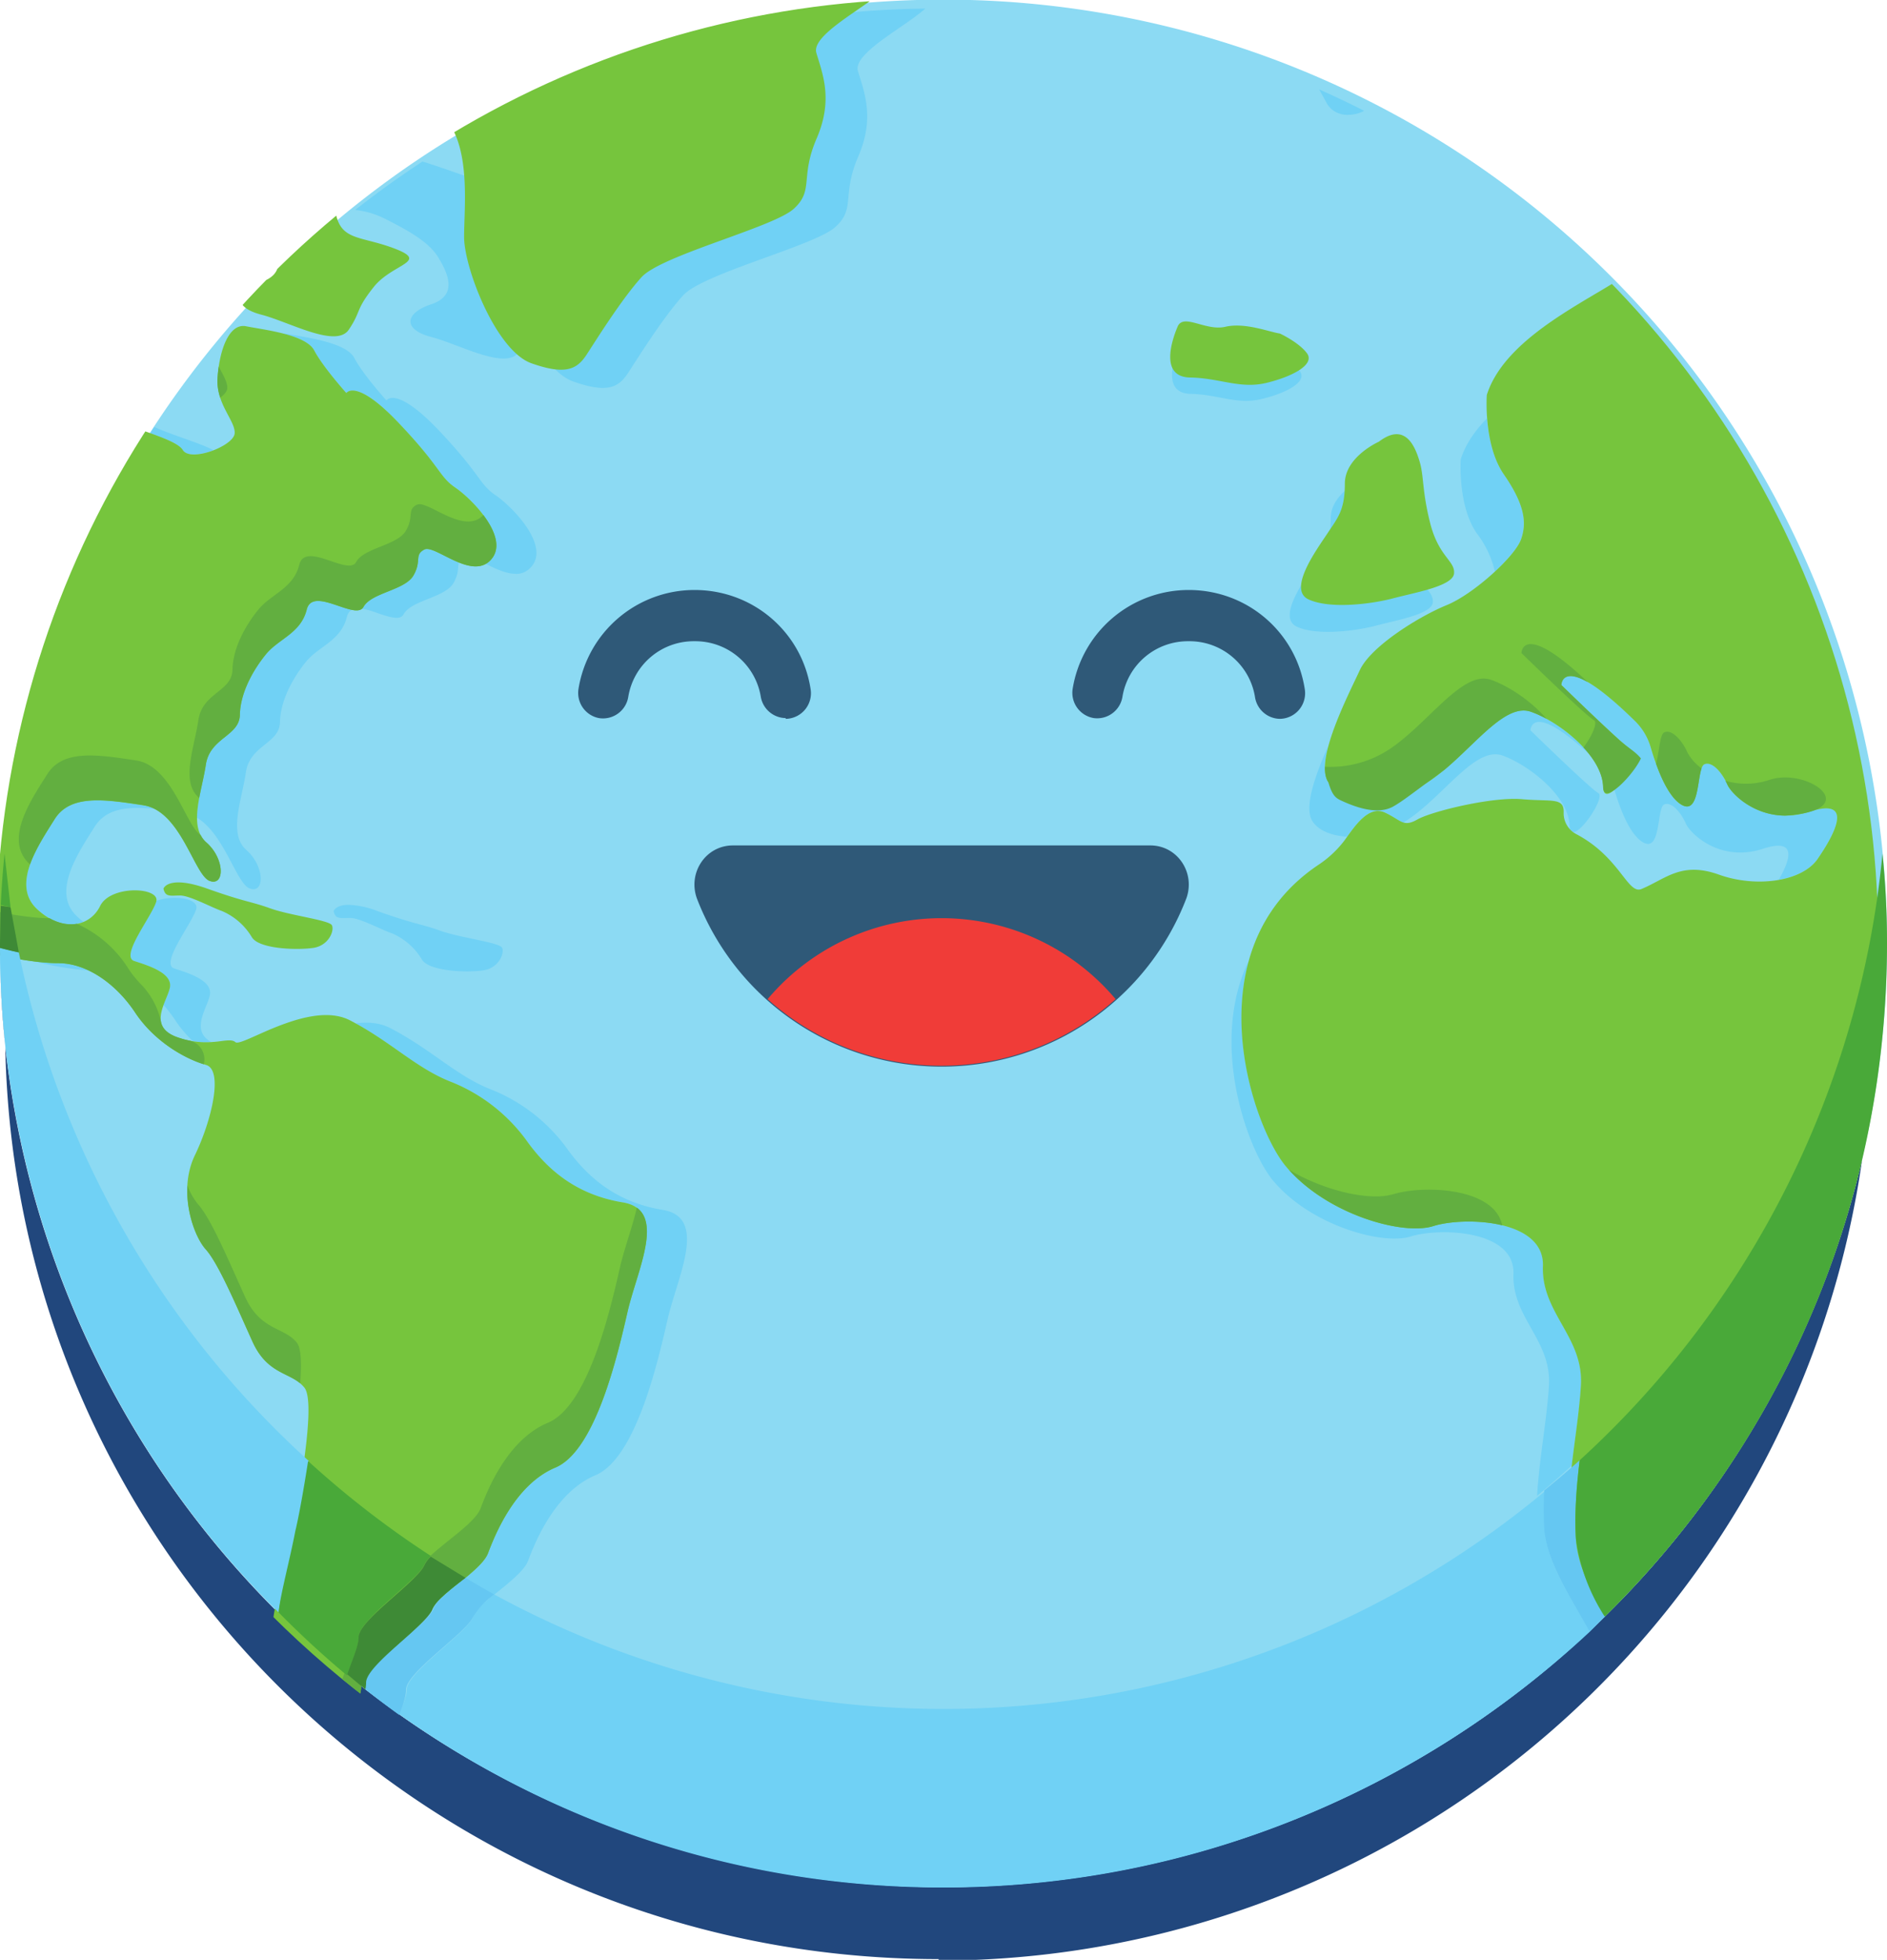 <svg xmlns="http://www.w3.org/2000/svg" viewBox="0 0 250.5 260.1"><defs><clipPath id="a" clipPathUnits="userSpaceOnUse"><path d="M3445.3 2507.1a939.2 939.2 0 1 0-1878.5 0 939.3 939.3 0 1 0 1878.5 0"/></clipPath></defs><path fill="#21477d" d="M124.6 260C57 260 2 206 .7 138.9a125.3 125.3 0 0 0 246.5 15 123.9 123.9 0 0 1-122.6 106.3"/><path fill="#8cdaf3" d="M250.5 125.2a125.2 125.2 0 1 1-250.5 0 125.2 125.2 0 0 1 250.5 0"/><g clip-path="url(#a)" transform="matrix(.133 0 0 -.133 -208.9 459.5)"><path fill="#70d1f5" d="M2059 1859.7a936 936 0 0 0-29 16.4c12.6 10.2 24.6 20.4 27.8 29 6.9 18.1 26.9 68.4 67.2 85.3 40.3 16.9 62.3 113 72 155.4l.1.2c9.8 42.5 40.5 101.7-4.9 109.1-45.4 7.5-74 31.7-94.5 59.7a172 172 0 0 1-78.4 61.2c-32.7 13.2-56.3 37.3-93.7 57.7 3.5.5 7 .7 10.4.7 8.5 0 16.7-1.5 24-5.3 40.7-21 65-46.8 99.2-60.7a172 172 0 0 0 78.5-61.1c20.5-28 49-52.3 94.5-59.7 45.5-7.5 14.6-66.8 4.8-109.3-9.7-42.5-31.7-138.6-72-155.5-40.3-16.8-60.4-67.1-67.2-85.3-4.2-11.1-23-25-38.8-37.8M1776 2415c-4 0-8.2.3-12.8 1-6.3 6-12.3 12.8-17.3 20.4-3.6 5.6-7.7 10.8-12 15.7 2.3 6.5 5.5 12.7 6.3 17.6 2.6 14.1-20.7 21.6-35.4 26.2-14.7 4.7 17.2 44.4 21.7 59.2l.2.9c5.9 2 12.4 3 18.5 3 12.8 0 23.5-4.2 21.3-11.4-4.5-14.8-36.5-54.6-21.7-59.2 14.7-4.6 38-12.1 35.4-26.2-2.3-13-20-35 1.1-47a91 91 0 0 0-5.3-.2m-117 71.6c-15 1-35 4-53.6 8.9 9-1.1 17.1-1.7 23.4-1.7 10.1 0 20.3-2.6 30.1-7.2m-17.5 46c-6.6 0-13.8 2-21 6h-.1a65.6 65.6 0 0 0-13.3 10c-25 24.2 2.3 63.5 18.2 89 9.1 14.4 24.4 18.7 42.7 18.7 14 0 29.7-2.5 46-4.9a36 36 0 0 0 11.2-3.7c-6 .7-11.7 1-17.2 1-18.4 0-33.6-4.3-42.7-18.7-16-25.5-43.2-64.8-18.2-89a71.3 71.3 0 0 1 7-6 34.4 34.4 0 0 0-12.6-2.4m182.2 35c-1 0-2.3.2-3.6.7-13.4 4.8-25.2 54.1-52.7 70.6 0 16.3 6.3 35.9 8.8 52.9 4 27.3 33.6 28.4 34 50 .5 21.6 12.8 44 25.7 60 13 16 35 21 41 45 1.7 6.3 6 8.5 11.4 8.5 5.7 0 12.8-2.4 19.7-4.7 5-1.7 9.9-3.4 14-4.2-2.3-1.3-4.1-3.5-5-7.2-6.1-24-28.2-29-41.1-45-12.9-16-25.2-38.3-25.7-60-.5-21.5-30-22.7-34-50s-17.8-61.5.4-77.4c16.7-14.6 18.6-39.2 7.1-39.2m142.8 270.8c-5 0-11.7 2.3-18.6 4.6-5.4 2-11 3.8-16 4.4.7.6 1.3 1.2 1.7 2 7.7 14.2 41.2 16.5 49.8 31.3 8.6 14.7.5 20.5 11 26 .7.3 1.5.5 2.5.5 4.9 0 12.7-4.4 21.4-8.7 3.4-1.7 7-3.4 10.6-4.8-1.6-4.5.4-10.4-5.5-20.6-8.6-14.7-42-17-49.8-31.2-1.4-2.6-3.9-3.5-7-3.5m118.9 43.9c-8.8 0-18.5 4.3-27.2 8.6l-2.7 1.4c2 1 3.7 2.5 5.4 4.4 19 21.7-19 60.3-35.7 71.7-16.7 11.4-13.8 19.5-56.6 64.6-25.5 27-39.1 32.3-46 32.3-4.6 0-6.1-2.5-6.1-2.5s-23.7 26.3-32 42.3c-4.3 8.2-17.2 13.4-31.2 17h.1c1 0 2 0 3-.2 18-3.6 59.6-8.2 68-24.3 8.3-16.1 32-42.3 32-42.3s1.6 2.5 6.2 2.5c6.8 0 20.4-5.4 46-32.3 42.8-45.1 39.9-53.3 56.6-64.7 16.7-11.4 54.7-50 35.7-71.6-4.4-5-9.8-7-15.5-7m-321.1 119.3c-5.2 0-9.3 1.3-11.3 4.4-3.6 6-16.7 11.2-32.3 16.8l4 6.1c20.2-9 45.2-15.8 59-23.1a57.3 57.3 0 0 0-19.4-4.2m309 95.6c-19.8 0-50.9 16-72.1 21.5-28.5 7.4-27 23.7 0 32.7 26.9 9 16.4 31.1 7 46.6-9.3 15.5-30 27-53.5 38.8a85.9 85.9 0 0 1-29.5 8.7 940.3 940.3 0 0 0 67.2 48.3c15.5-4.8 29.8-10 41.5-14 38.6-13.7 36.6-24 41-56l1-5.6c-.2-6.6-.4-12.6-.4-17.6 0-16.8 9.4-48.8 23.6-76.6-2.5-5.6-4-10.4-10.5-20.2-3.3-4.8-8.7-6.6-15.4-6.6"/><path fill="#70d1f5" d="M2172.2 3067.8c-7.4 0-17 2-29.6 6.5-16.1 5.7-31.6 26.1-43.5 49.5-14.2 27.8-23.6 59.8-23.6 76.6 0 5 .2 11 .4 17.6 1 33.8 2.2 83.2-24.3 105.5a61.3 61.3 0 0 1-4.4 3.4 934.6 934.6 0 0 0 447 119.4c-20.5-18.5-72.4-44.6-67.2-62.3 6.4-21.3 17-46.9.2-85.6-16.7-38.8-2.2-51.4-22.7-70-20.5-18.7-132.2-46.3-152-68.3-20-22-45.1-62.3-54.5-76.7-6-9.3-12.5-15.6-25.8-15.6m744.1 272.4c-8.7 0-17 3.7-21.6 12.1-2.3 4.3-4.8 8.9-7.4 13.4a924.9 924.9 0 0 0 45-21.4c-4.9-2.6-10.5-4-16-4m-101.7-285.4c-17.8 0-33.9 6.5-55.7 7-28.2.5-17 34-11.6 47.2 1.5 3.7 4.3 5 7.9 5 3.8 0 8.6-1.4 13.8-2.8a63.8 63.8 0 0 1 16.5-2.9c2.1 0 4.3.2 6.4.7 3.4.8 7 1.1 10.6 1.1 15.9 0 32.6-6.3 40.2-7.4 0 0 17.5-8 25.3-18.3 7.8-10.3-12.4-21.5-37.4-27.6-5.6-1.4-10.9-2-16-2m81.6-230.5c-11.8 0-23 1.4-31 5.1-20.2 9.1 7.5 46.7 17.2 61.4 9.7 14.8 16.5 21.7 16.5 46.8 0 25 31.7 39 31.7 39 6.5 5 12 7.1 16.6 7.1 12 0 17.8-13.7 21.1-24.2 4.6-14.5 2.3-27.6 10.3-59s23.3-35 22.2-46.8c-1-11.8-36.4-17.8-56.7-23.2-12-3.2-30.6-6.2-47.9-6.2M2037 2485.6c-17.7 0-39.8 3-45.2 11.8a64 64 0 0 1-30 26.2c-10.2 3.4-31.8 15.3-41.5 15.3l-7.5-.1c-5 0-7.9 1-9.1 7 0 0 2 6.2 15 6.2a88 88 0 0 0 28.4-6.1c38.7-13.8 43.5-12.7 63.2-19.8 19.6-7 58.6-11.6 61.4-16.8 2.9-5-2.8-20.4-18.8-22.7-4.1-.6-9.7-1-16-1m1068-523.2c2.3 38.4 9.7 75.4 11.8 109.8 2.8 45.4-37 67.7-35.4 111.6 1.1 31.3-36.8 41.5-69.1 41.5-13 0-25-1.6-33.3-4.2-4.5-1.4-10.1-2.1-16.4-2.1-34 0-89.9 20.3-121.3 58-25.1 30.3-64.4 137-23.8 219.8-23.3-82.8 12.7-176.7 36.7-205.6 33.5-40.4 93.2-62 129.6-62 6.8 0 12.7.7 17.6 2.2 8.8 2.8 21.7 4.5 35.6 4.5 34.5 0 75-10.9 73.9-44.4-1.7-46.9 40.8-70.8 37.9-119.4-1.6-25.3-5.8-52-9.1-79.5a945.2 945.2 0 0 0-34.6-30.2M3346 2577c9.5 16.2 16.1 34-.4 34-3.9 0-8.9-1-15.4-3.1-8-2.6-15.6-3.7-22.5-3.7-30.8 0-51.1 21.1-54.4 29-3.7 8.6-11.7 19.5-19 19.5-.8 0-1.6-.2-2.4-.5-7-2.7-3.8-39.4-16.3-39.4-1.7 0-3.7.7-6 2.2-13.2 8.6-22.7 35.3-27.6 52 11 9.9 25.2 34.2 19.4 37.5-9 5.1-72.4 67-72.4 67s.1 8.9 9.3 8.9c9.2 0 27.6-9 64.4-45a60 60 0 0 0 15.5-26.3c5.2-17.8 15.5-47.1 29.7-56.5 2.6-1.6 4.7-2.3 6.5-2.3 13.4 0 10 39.3 17.4 42.1.9.4 1.8.5 2.7.5 7.8 0 16.3-11.6 20.2-20.8 3.6-8.4 25.3-31 58.2-31 7.4 0 15.5 1.1 24 4a56 56 0 0 0 16.5 3.2c23 0 4.4-31.6-8.7-50.5-7.4-10.7-21.7-17.8-38.7-20.8m-430.8 43c-16.7 1-30.3 7-35.4 17-7.4 14.7 5 47.6 16.8 73.9-3.9-14.2-5.2-26.9-1.2-34.7 6-11.8 23-18.5 43.4-18.5 18.8 0 40.6 5.7 59.2 18.3 35.5 24 66.7 70 93.3 70 2.4 0 4.8-.4 7.1-1.2a140.6 140.6 0 0 0 59-43c-28 25.9-42.6 32.7-50.4 32.7-8.6 0-8.7-8.4-8.7-8.4s59.2-57.8 67.7-62.6c6.9-3.8-15.9-38.8-25-39-1.2.9-2.3 1.8-3.2 2.8-.3 1-.5 2.2-.5 3.7-.7 29.5-41.2 61-67.6 70.2-2.2.7-4.4 1-6.6 1-25 0-54-43-87.3-65.3l-4.2-2.7c-4.8 1.4-9.4 5.6-18.8 10-2.3 1-4.6 1.5-6.8 1.5-12.5 0-23.2-15.1-30.8-25.8m147.5 264.8a99 99 0 0 1-18 38c-19.3 27.8-16 74-16 74 4.8 15 14.3 28.6 26.2 40.7 1.3-16.8 5.3-39.3 16.7-55.8 20.6-29.8 23.2-48 17.1-64.9-2.8-7.8-13.1-20-26-32"/><path fill="#76c53d" d="M910.3 3250.6s11.4 33 39.9 33c28.4 0 55.5.2 70.5-5.5s57.7-8.7 71.5-12.4c13.7-3.6 50.3 1.9 73.1-10 22.9-12 53-21.2 57.2-14.8 4.2 6.4 21.3 16.8 33 20.4 11.9 3.6 20.5 27.2 38.6 15 18-12 31.4-21.3 52.6-24.6 21.3-3.2 67.6-16 80.2-27.1 12.6-11.2 25.3-16.3 56.7-9 31.4 7.4 76.6 4.4 86.7 1.1 10.2-3.3 49.3 7 59.3 19.6 10 12.5 36.7 19.7 49.6 13.2 5.7-2.8 18.9 1.3 32.5 5.4 16.7 5 34 10 39.3 2.2 9.5-14.2 24.5-52.7 17.7-61-6.8-8.1-25.3-33.5-24.6-38 .8-4.4 15.5-18 4-25-5-3-16.7-2-29.9-.9-18 1.5-38.5 3-46.8-6-14.3-15.6-27.5-66-1.3-82.3 26.2-16.3 75.3-25.6 83-38 7.6-12.6 51 4 51.8 16.6.8 12.5-18.5 29-17.1 54.6 1.4 25.5 10.5 55.8 28.6 52.2 18-3.6 59.7-8.1 68-24.2 8.4-16.1 32-42.4 32-42.4s9.4 15.3 52.2-29.8c42.8-45 40-53.2 56.6-64.6 16.7-11.4 54.7-50 35.7-71.7-11-12.6-28.2-5.4-42.7 1.8-10.5 5.2-19.6 10.4-24 8.1-10.4-5.4-2.3-11.2-10.9-26-8.6-14.7-42-17-49.8-31.2-3.5-6.5-14.3-2.6-25.6 1.2-13.5 4.6-27.7 9.2-31-3.8-6-24-28.2-29-41-45-13-16-25.3-38.3-25.8-60-.4-21.6-30-22.7-34-50-4-27.4-17.8-61.5.5-77.4 18.3-16 18.8-44 3.4-38.5s-28.7 70-66.2 75.5c-37.5 5.6-72.6 11.6-88.6-13.9-15.9-25.4-43.2-64.7-18.2-89 25-24 53.2-18.9 63.6 2.4 10.4 21.3 60.4 19 56 4.3s-36.5-54.6-21.8-59.2c14.7-4.7 38-12.1 35.5-26.2-2.6-14.2-23.6-39.3 8-50.1 17.6-6 31.5-5 41.4-3.8 7.7 1 13 1.8 15.9-.8 2.8-2.5 17.3 5.4 36.2 13.3 24.2 10 55.5 20.2 78.3 8.4 40.6-21.1 64.9-46.8 99.2-60.7a172 172 0 0 0 78.4-61.2c20.5-28 49-52.2 94.5-59.7 45.5-7.4 14.6-66.7 4.9-109.2-9.8-42.6-31.8-138.6-72.1-155.5-40.3-16.9-60.3-67.2-67.2-85.4-6.8-18.2-53.5-43.8-60.3-60.3-6.8-16.5-66.7-55.9-66.4-72.9.4-17-24.4-57.6-22.3-84 2.2-26.4-36.5-60.6-19.4-69.1 17-8.5 33-22.2 33-22.2s-16-35.3-50.1-18.2c-34.2 17-67.2 62.6-49 116.1 18.2 53.5 18.2 132 20.5 148 2.3 16 11.4 52.4 17 79.7 5.8 27.3 26.3 132 13.8 148-12.6 16-36.3 11.8-51.7 45.7-15.5 34-33.7 77.7-46.8 92.3-13.1 14.5-28 59-10.8 94.2 17 35.3 28.5 85.4 10.8 90a134.6 134.6 0 0 0-70.1 51.5c-19.3 29.3-48.6 50-77.1 50-28.6 0-92.4 11.2-111.8 31.7-19.4 20.4-118.4 153.6-132 178.7-13.7 25-66.5 55-58.3 94.7 8.2 39.6-16.9 150-47.6 171.7-30.8 21.6-121.1 128.5-164 125.2-42.8-3.3-89.1-21.5-112-40-12.8-10.5-19-.6-25 9.2-4.7 7.6-9.4 15.1-17.2 13.5-18-3.7-94 70.7-86 99.8 8 29 27.4 57.6 35.3 72.3"/><path fill="#62af40" d="M1986.8 2951.3c-10.4-5.5-2.4-11.3-11-26-8.5-14.7-42-17-49.7-31.3-7.8-14.2-50.6 21.3-56.7-2.6-6-24-28.1-29-41-45-13-16-25.3-38.3-25.7-60-.5-21.6-30-22.7-34-50s-17.9-61.5.4-77.4l.4-.4c2 11 5 22.6 6.6 33 4 27.4 33.6 28.5 34 50.1.5 21.7 12.8 44 25.7 60 13 16 35 21 41 45 6.1 23.9 49-11.6 56.7 2.6 7.7 14.2 41.2 16.5 49.8 31.3 8.6 14.7.5 20.5 11 26 10.4 5.3 47.6-31.7 66.6-10 10.6 12.1 3.5 29.4-7.8 44.4-19.1-20.8-56 15.6-66.3 10.2M1736.7 3203c.7-4.5 15.4-18 3.9-25.1s-62.3 8.7-76.6-6.9c-13.1-14.3-25.2-57.6-7-77.4a74 74 0 0 0 14.4 32.7c14.4 15.6 65.1-.2 76.6 6.9 11.6 7-3.1 20.6-3.9 25-.7 4.5 17.7 29.9 24.6 38 4.8 5.8-1.2 26.7-8.6 43.5-7.5-9.3-24.1-32.5-23.4-36.7m-22.9-551.6c37.5-5.5 50.8-70 66.2-75.5 15.4-5.5 14.9 22.5-3.4 38.4a24.3 24.3 0 0 0-5.6 7.3c-14.8 9.1-28.5 69.2-64.6 74.5-37.5 5.6-72.7 11.6-88.6-13.8-16-25.5-43.3-64.8-18.2-89l1-1c5.8 16.1 16.6 32.4 24.6 45.2 16 25.5 51.1 19.5 88.6 14m83.7 415.8c.4 6.1-4 13.2-8.5 21.8-.6-4-1-8-1.2-12-.4-7 .8-13.3 2.7-19 4 3 6.8 6.2 7 9.2m91.4-1448.1a36.1 36.1 0 0 0-24 4 102.1 102.1 0 0 0-46.3 49c-4-43.6 24.4-79.2 53.7-93.8 34.1-17 50 18.2 50 18.2s-15.9 13.7-33 22.2l-.4.4m317.4 630.6c-4.3-19.1-12.5-40.7-16.7-59.1-9.7-42.6-31.7-138.6-72-155.5-40.4-16.8-60.4-67.1-67.2-85.4-6.9-18.2-53.6-43.8-60.4-60.3-6.8-16.5-66.7-55.8-66.3-72.9.3-17-24.5-57.6-22.3-84 2.1-26.4-36.6-60.5-19.5-69 5.6-2.9 11-6.2 15.8-9.4 6.1 11 12 23 11.1 33.7-2.2 26.4 22.7 67 22.3 84-.4 17 59.6 56.4 66.4 72.9 6.8 16.5 53.5 42.1 60.3 60.3 6.9 18.2 26.9 68.5 67.2 85.4 40.3 16.9 62.3 113 72 155.4 8.5 37 33 86.8 9.3 104m-336-175.4c1.5 19.4 1 35-3.2 40.4-12.5 16-36.2 11.8-51.7 45.7-15.5 34-33.7 77.7-46.8 92.3a65.4 65.4 0 0 0-10.8 19c-1.5-27 8.8-53.2 18.3-63.7 13-14.6 31.3-58.3 46.7-92.3 14-30.5 34.4-30.3 47.5-41.4m-96 319.6a19.1 19.1 0 0 1-15.3 22.6c-3.4.7-7 1.7-10.7 3-10.7 3.6-15.4 9-16.8 14.9a75.6 75.6 0 0 1-18.9 36.8c-5.1 5.2-10 11-14 17.3a117 117 0 0 1-51.3 44.4c-8.2-1.4-17.5.2-27 5.5-29 .2-91.5 11.4-110.7 31.7-19.3 20.5-118.4 153.7-132 178.7-9.1 16.7-35.5 35.6-49.7 58a67 67 0 0 0-1.1-8c-8.2-39.6 44.6-69.7 58.2-94.7 13.7-25 112.7-158.3 132-178.7 19.4-20.5 83.3-31.8 111.8-31.8 28.6 0 58-20.6 77.2-49.9 18.6-28.2 50-45.7 68.1-51l.2 1.2"/><path fill="#76c53d" d="M1712.2 3328.3s-30.4-.6-31.2-21.3c-.8-20.6-7-19.3 31.2-30.6 38.2-11.4 49.2-5.6 72.8-17.4 23.5-11.8 44.1-23.3 53.5-38.8 9.4-15.5 19.8-37.6-7-46.7-27-9-28.6-25.2 0-32.6 28.4-7.4 74.6-33.7 87.3-15 12.7 18.8 6.2 19.1 24.9 42.6s55.9 24.9 21 38.3c-35 13.4-55.1 7-59.5 39-4.5 32.1-2.5 42.5-41 56-38.6 13.7-104.7 38.2-152 26.5m-24.1 159.1s-71.4 1.2-68.2-18.7c3.2-20 21.7-66 51.5-69.6 29.9-3.6 21-10.8 42.8-16.1 21.7-5.3 79.5-21 82.2.7 2.7 21.8 26.5 42 56 56.8 29.7 14.7 123.2 39.7 100.6 53.7-22.6 14-43.2 24.9-80 17.6-36.9-7.2-91.8-17.3-121.4-23.3-29.6-6-63.5-1.1-63.5-1.1m-27.5-105.5s-47.9 17.8-49.6 3.6c-1.7-14.2 28.6-9.8 35.3-26.5 6.8-16.7 10.7-34.4 41.8-26.6 31.1 7.8 103 2 93.1 14.6-9.9 12.6-32.3 23.4-67.4 21-35-2.4-53.2 14-53.2 14m-39.4-29.5s-53.3 29-72 21.2c-18.6-7.7-5-18.6 7.7-38.6s-5.5-38.6 10.4-57c15.8-18.4 21.9-48.7 58.4-31.6 36.6 17 45 16 39.4 41-5.5 24.9-16 48.4-44 65m-106.8 88s-14.4-21.7 2.1-29c16.6-7.2 22.6-4.5 43.7-15 21.2-10.6 38.5 9.8 33.6 17.9-5 8.1-22.6 6.8-42.2 16s-26.3 17.8-37.2 10m459.6 32.9s30.2 14 77.1 16.4c47 2.4 115.1 31.6 152.1 31.1s104 12 157.6-7.8c53.5-19.9 104.8-21 99.6-38.6-5.2-17.7-81.1-51-74.8-72.3 6.3-21.2 17-46.8.2-85.6-16.7-38.8-2.3-51.4-22.8-70s-132.2-46.3-152-68.3c-19.9-22-45-62.3-54.4-76.7-9.3-14.4-20.1-21.6-55.4-9.1-35.3 12.5-67.2 95.1-67.2 126.1s7.9 96.5-23.9 123.1c-31.7 26.7-87 16.3-110.8 23.7-23.8 7.4-45.4 39-28.7 53.8 16.6 14.8 103.4 54.2 103.4 54.2m-240-905s4.6 13.7 43.3 0c38.7-13.8 43.5-12.7 63.2-19.8s58.6-11.7 61.5-16.8c2.8-5.1-2.9-20.5-18.8-22.7-16-2.3-54-1.2-61.1 10.8a64 64 0 0 1-30 26.1c-10.2 3.5-31.9 15.4-41.5 15.4-9.7 0-14.9-1.9-16.7 7m1885.3 881.9s-25.6-13.7-24.3-28.7c1.3-15-20.4-8.2-43.2-3.5-22.9 4.8-67.5 9.2-71.6 6.6-4-2.6-35.7-17.8-23.5-27.3 12.1-9.4 45.4-12 65.7-9.9 20.3 2 80.5 14.6 88.4 9.6 8-4.9 24.4-5.6 37.8-10.2s29.6 18.1 41.8 17.3c12.2-.8 44.6 9.7 43 17.4-1.6 7.8-21 22.3-39 13.4-17.8-8.9-54.6-25.1-61-21-6.3 4 9.1 18.7 14.8 27.2 5.7 8.5-13.8 20-29 9m-381.6-41.6s-7.4-2-36.2-5.4c-28.8-3.5-45.5-10.1-55.4-6.8-10 3.3-30.2-13.8-18.8-26 11.3-12 22.3-31.5 30.8-47.4 8.5-15.8 29.6-15.9 43.4-6.7 13.8 9.2 29.8 16.2 48.6 13.3 18.8-3 34.5.1 29.7 10.2-4.8 10-16.5 31.4-9.3 31.4 7.3 0 30.3 9.7 38.7 25.2 8.4 15.5-16.8 14.7-29.2 14.5-12.3-.2-42.3-2.3-42.3-2.3M2848 3122.1c-10 1.4-34.6 11.3-54.3 6.7-19.7-4.6-41.9 14-47.7 0-5.9-14-17.7-50 12.4-50.6 30-.5 50-11.8 76.7-5.3 26.8 6.6 48.3 18.6 40 29.6-8.3 11-27 19.6-27 19.6m98.8-108s-33.9-15-33.9-41.8c0-26.8-7.2-34.2-17.6-50-10.4-15.7-40-55.9-18.5-65.6 21.5-9.8 62.7-4.6 84.5 1.2s59.5 12.1 60.6 24.8c1.1 12.6-15.2 16.4-23.8 50-8.5 33.5-6 47.6-11 63-4.8 15.6-15 37.7-40.3 18.4"/><path fill="#76c53d" d="M4978.2 3162.4c-43.4 18-77.9 49.2-126.6 42.8-48.7-6.4-191.1-13.6-214.4 6.8-23.2 20.4-94.9 35.7-121.2 30.7-26.4-5-115.8-.4-145.6 3.4-29.8 3.7-58.6 40.4-90.6 39.5-32-.8-34.2 57-70.4 60.6-36.3 3.5-94.9 9.6-125.6 6.5-30.8-3-188.3-78.1-225.6-88.4-27-7.5-38.8-7.4-58.6-7.2-7.5 0-16.3.1-27.4-.2-40.6-1.3-104.8-60.8-146.6-70.8-41.7-10-96.9-40.2-148.8-26.7-52 13.4-120.9 53.4-157.8 58.5-37 5.2-85-5.5-117.8-31.8-32.9-26.3-127-63.6-146.5-125.3 0 0-3.6-49.5 17-79.3 20.6-29.8 23.2-48 17.1-64.9-6-16.9-47.1-54.5-74.3-65.6-27.2-11.1-75.5-40.9-86.6-64.9-11.1-24-44-87.3-32.4-110 11.5-22.7 63.9-26.3 102.6-.2 38.8 26.2 72.3 78.5 100.4 68.8 28.2-9.7 71.5-43.5 72.3-75.1.6-26 39.8 29.7 30.7 34.8-9 5.2-72.4 67-72.4 67s.3 35.9 73.7-36.2a60 60 0 0 0 15.5-26.2c5.2-17.8 15.5-47.1 29.7-56.5 21-13.7 15.5 36.6 24 39.8 8.3 3.3 18.4-10 22.8-20.3 4.4-10.3 36-42 82.2-27 46.2 14.9 23.2-25 7.8-47.3s-60.8-29-98.3-15.6-52.8-4-77.4-14.3c-13.8-5.8-21.4 31.7-65 54.7a23.5 23.5 0 0 0-12.7 21.4v.1c.6 15.5-11.8 10.8-41.4 13.4-29.5 2.7-90.5-12.1-104.7-20.3-14.2-8-15.8-.7-32.4 7s-30.9-15-39.8-27.2l-.5-.7a106.5 106.5 0 0 0-26.3-24.5c-125.6-84.6-66.7-259.2-32.3-300.5 39.7-47.8 116.3-69.5 147.2-59.8 30.8 9.7 111.2 7 109.5-39.9-1.7-46.9 40.9-70.8 37.9-119.3-3-48.6-16-102.2-12.7-157.4 3.2-55.2 61.4-114.7 60.6-144.6-.9-30 5-62.7 73.7-43.5 68.6 19.3 85.9 68.8 101 110.5 15.3 41.7-.4 83 45.3 111.1 45.7 28.2-3.7 119.7 12 148.6 15.8 29 95.7 105 110.4 148.8 14.6 43.9-2 111.5 43.4 140.1 45.5 28.6 89.2 57 65.7 84.3-10.3 12-19.6 22.5-25.9 30.9a4.5 4.5 0 0 0 .3 5.7 4.5 4.5 0 0 0 5.8.8c7.8-4.9 11.7-8 37.7-11.2 26-3.2 56 1.6 64.9-9.7 9-11.4 22.3-41 30.4-48.7 4-3.7 9.4-6.8 14.6-8.4a17 17 0 0 0 11.6-12.2c5.7-24.3 3.9-43.5 14-62.6 16.8-31.2 16-71.4 39.2-80 23.4-8.7 15.7-28 30.5-33.3 14.7-5.2 19.9 1.9 23 17.8 3 16-18.2 42.5-22.6 69.9-4.4 27.3 18.9 44.9 42.5 69.3 23.6 24.5 75 73.4 88.3 51.3 13.3-22.1 11.7-42.3 39.3-75.8 27.7-33.5 19.5-84.5 26-107.8 6.5-23.4 34.6-66.3 46.7-80 12.2-14 29.6 17.8 26.3 45.3-3.2 27.5 20.7 43.9 33.9 59.3 13.2 15.3 7.5 69.6-6 89.3-13.4 19.7-12.2 51 40.9 62.4 53 11.3 113.6 83.3 115 102 1.4 18.8-35.4 70-22 96 13.3 26 63.3 36.3 70 26 6.6-10.2 10-35.3 32.7-30.6 22.9 4.6-9.6 44.2 0 71 9.7 26.7 47.4 28.8 50.6 32.2 3.1 3.3 49.8 59.8 68.7 90.6 18.8 30.9 8.6 89-9.8 87-18.5-1.9-33.2 14-24 22.3 9.2 8.2 48.4 79.7 126 73.2s101.2 15.5 120.6 19c19.3 3.5 32.3-11.4 0-39-32.4-27.7-54.3-52.8-39.7-98.4 14.5-45.5 23.4-32.5 43.7-1.7 20.4 30.7 20 64.8 29.5 81.9 9.5 17 57.8 56.6 97 58.7 39.1 2.2 66.7 33 112.1 36.3 45.5 3.3 73.4 22.4 76.3 31.1 2.9 8.7-34.4 44.4-77.9 62.4"/><path fill="#62af40" d="M3269 2688.2a48.3 48.3 0 0 0-14 15.7c-4.4 10.2-14.5 23.6-23 20.3-4.8-1.9-5-19.5-8.4-31.3 5.7-16 14-33.5 24.5-40.4 17.8-11.7 16.5 23.2 21 35.7m68-11.4a73 73 0 0 0-44.2-1l1.9-3.8c3.6-8.3 25-30.7 57.6-31 80.3 5.3 23.8 48.4-15.2 35.8m-186 32.2c11.2-12.2 19.3-26 19.6-39.4.4-19 30 11.8 37.7 28.5-5.2 6.5-11.3 9.5-21.7 18.5-21.6 19.5-57.7 54.7-57.7 54.7s.2 18 26.5 2.8c-66 62.6-66.3 29.1-66.3 29.1s63.3-61.8 72.3-66.9c4.3-2.4-2.2-16.2-10.4-27.3m-255.7-33 1-1.5c4-14 7.8-16.2 13.6-18.8 16.7-7.7 37-13.7 51.3-5.5 9.4 5.3 18.4 12.6 51.2 36.7 32.7 27.4 61.4 66.3 86 57.8 4.8-1.7 10.2-4.1 15.7-7.1-15.4 18-38.3 33-55.6 39-28.1 9.7-61.7-42.6-100.4-68.8a107 107 0 0 0-65.1-18c-.2-5.4.5-10 2.3-13.7m65.8-412.8c-21.6-6.8-65.8 1.9-104 24.2 40.7-45.2 113.9-65.5 143.9-56.1 15.8 5 44.7 6.7 68.9.8-8.1 38.4-80 40.1-108.8 31m666.9 244.3c7.8-4.9 11.7-8 37.7-11.2 13.2-1.6 27.6-1.2 39.6-1.9-5.2 9.3-10.4 18.7-14.6 24-8.9 11.4-39 6.6-64.9 9.8-26 3.3-29.9 6.3-37.7 11.2a4.5 4.5 0 0 1-5.7-.8 4.5 4.5 0 0 1-.3-5.7c6.2-8.4 15.5-18.9 25.8-30.9 23.6-27.4-20.2-55.7-65.7-84.3-45.4-28.6-28.7-96.3-43.4-140-14.7-44-94.6-120-110.3-149-15.7-28.9 33.6-120.3-12-148.5-45.8-28.2-30-69.4-45.3-111-15.1-41.8-32.5-91.3-101-110.6a136.5 136.5 0 0 0-33.2-5.7c3-23.4 17.6-41.7 73-26.2 68.6 19.3 85.9 68.8 101 110.5 15.3 41.7-.4 83 45.3 111.1 45.7 28.2-3.7 119.6 12 148.6 15.8 29 95.7 105 110.4 148.8 14.6 43.9-2 111.5 43.4 140.1 45.5 28.6 89.2 57 65.7 84.3-10.3 12-19.6 22.5-25.9 30.9a4.5 4.5 0 0 0 .3 5.7c1.5 1.6 4 2 5.8.8"/></g><path fill="#1e335b" d="M.7 138.8a126.8 126.8 0 0 1-.7-13.6v.6c0 4.4.3 8.7.7 13M0 125.2"/><path fill="#70d1f5" d="M125.2 250.5c-26.9 0-51.8-8.5-72.2-23 .5-1.3 1-2.4 1-3.2-.1-2.3 7.9-7.5 8.8-9.7.3-.9 1.5-2 2.8-3a124.7 124.7 0 0 0 139.5-13.7 43.2 43.2 0 0 0 0 5c.2 4.7 3.8 9.7 6 13.6-22.5 21-52.7 34-85.9 34M37 214C17.1 194.3 4 168 .7 138.8a126.6 126.6 0 0 1-.7-13l2.5.6A125 125 0 0 0 41 193.9c-.6 3.9-1.3 7.7-1.7 9.3-.7 3.7-2 8.5-2.3 10.7a3.7 3.7 0 0 0 0 .1"/><path fill="#65c7f2" d="M53 227.6a125.8 125.8 0 0 1-4.5-3.4v-.9c0-2.3 8-7.5 9-9.7.4-1.2 2.4-2.7 4.3-4.2a127.3 127.3 0 0 0 3.8 2.2 10.3 10.3 0 0 0-2.8 3c-1 2.2-9 7.4-8.9 9.7 0 .8-.4 2-.9 3.3m158-11.1c-2.1-3.9-5.7-9-6-13.7a43.2 43.2 0 0 1 0-5 126 126 0 0 0 4.7-4c-.4 3.4-.7 6.9-.5 10.4.2 3.5 2 7 3.9 10.3l-2 2"/><path fill="#49a939" d="M46 222.3a126 126 0 0 1-9-8.3v-.1c.2-2.2 1.5-7 2.2-10.7.4-1.6 1.1-5.4 1.7-9.3a125.7 125.7 0 0 0 16.3 12.6 4 4 0 0 0-.8 1c-.9 2.3-8.9 7.5-8.8 9.8 0 1.1-.8 3-1.5 5M1.4 120.4a41.2 41.2 0 0 1-1.3-.3 131 131 0 0 1 .5-6.8l.8 7.1"/><path fill="#3e8a36" d="M48.5 224.2a138.2 138.2 0 0 1-2.4-2c.7-2 1.5-3.8 1.5-4.9 0-2.3 8-7.5 8.8-9.7.2-.3.4-.7.8-1l4.6 2.8c-2 1.5-3.9 3-4.4 4.2-.9 2.2-8.8 7.4-8.8 9.7a4.2 4.2 0 0 1-.1.9m-46-97.8a39.6 39.6 0 0 1-2.5-.6v-.6l.1-5 1.3.2 1.1 6"/><path fill="#49a939" d="M213 214.5a25 25 0 0 1-3.8-10.3c-.2-3.5.1-7 .5-10.4a125 125 0 0 0 40.2-80.5c.4 3.9.6 7.8.6 11.8v.1c0 35-14.3 66.6-37.4 89.3"/><path fill="#2f5978" d="M97.3 112.2c-3.6 0-6 3.6-4.8 7a34.8 34.8 0 0 0 65 0c1.2-3.4-1.2-7-4.8-7H97.3"/><path fill="#f03c38" d="M148.1 132.6a30.2 30.2 0 0 0-46.2 0 34.6 34.6 0 0 0 46.2 0"/><path fill="#2f5978" d="M104.3 95.3a3.4 3.4 0 0 1-3.3-2.8 8.8 8.8 0 0 0-8.8-7.4 8.8 8.8 0 0 0-8.8 7.4 3.4 3.4 0 0 1-3.9 2.8 3.4 3.4 0 0 1-2.7-3.9 15.6 15.6 0 0 1 15.4-13.1c7.7 0 14.2 5.5 15.4 13.1a3.4 3.4 0 0 1-3.3 4m65.6 0a3.4 3.4 0 0 1-3.3-2.9 8.8 8.8 0 0 0-8.8-7.4 8.8 8.8 0 0 0-8.8 7.4 3.4 3.4 0 0 1-3.8 2.8 3.4 3.4 0 0 1-2.8-3.9 15.6 15.6 0 0 1 15.4-13.1c7.7 0 14.2 5.5 15.4 13.1a3.4 3.4 0 0 1-3.3 4"/></svg>
